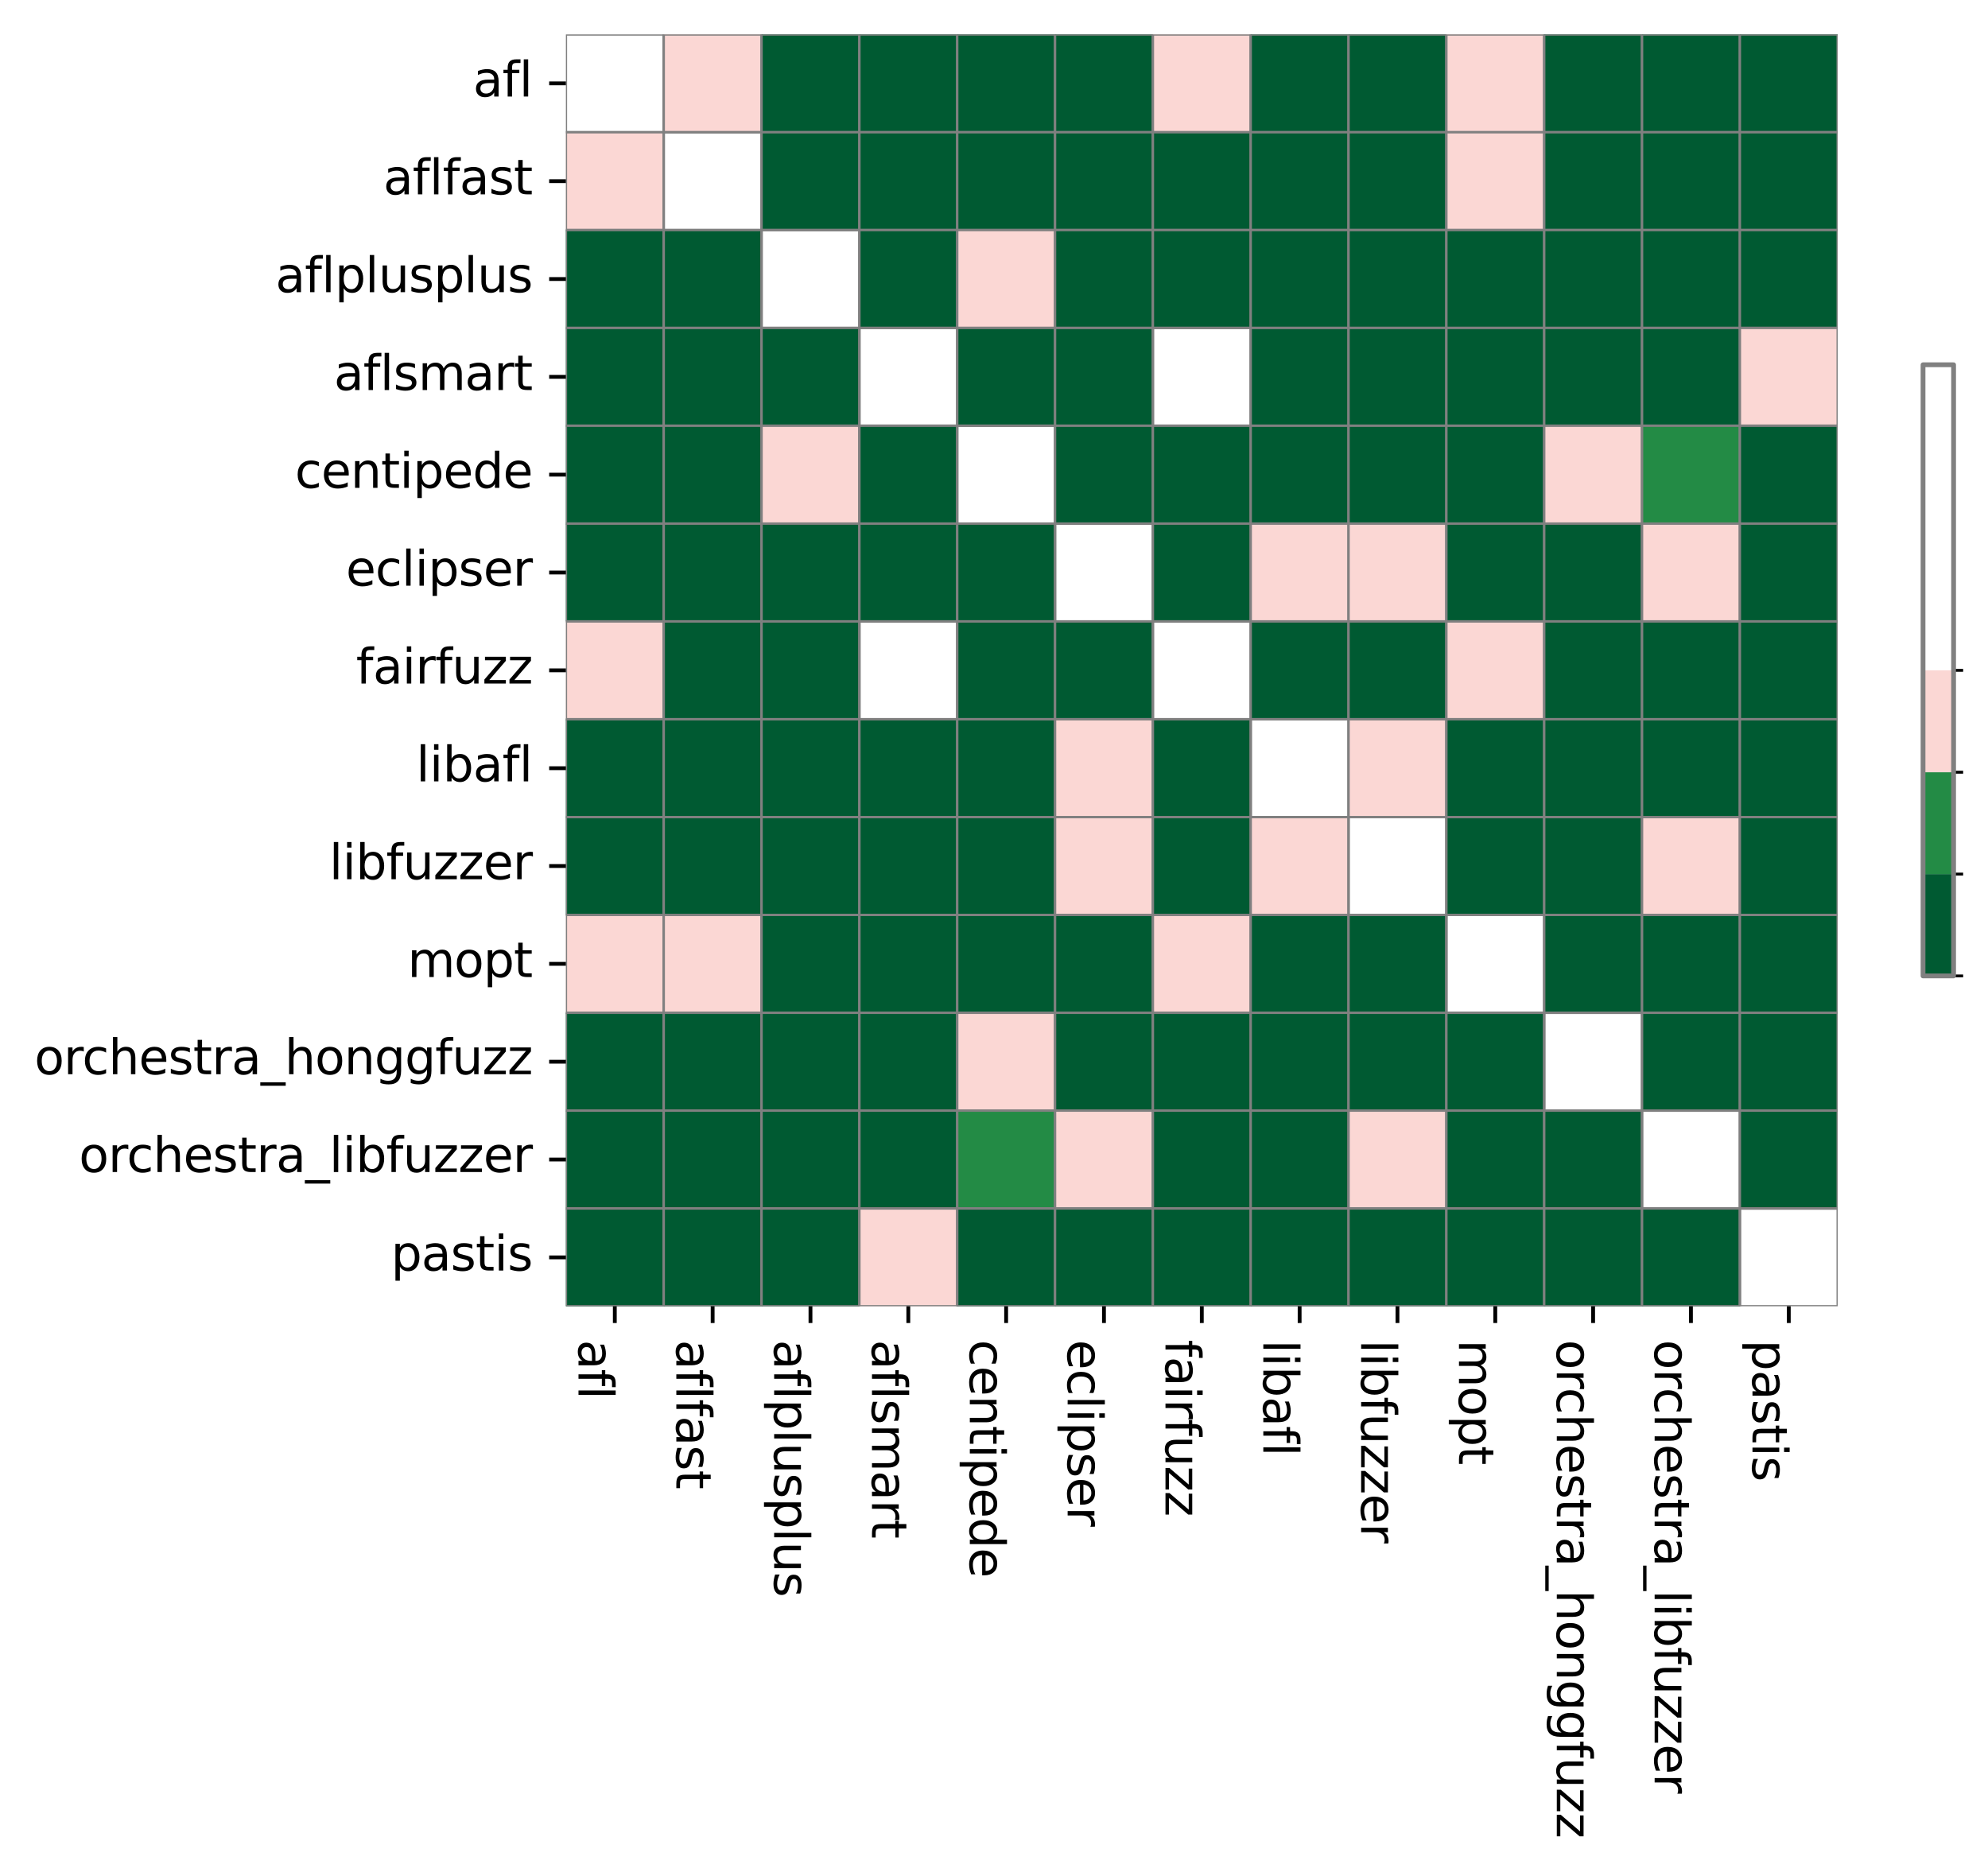 <?xml version="1.0" encoding="utf-8" standalone="no"?>
<!DOCTYPE svg PUBLIC "-//W3C//DTD SVG 1.1//EN"
  "http://www.w3.org/Graphics/SVG/1.1/DTD/svg11.dtd">
<svg xmlns:xlink="http://www.w3.org/1999/xlink" width="415.969pt" height="391.72pt" viewBox="0 0 415.969 391.72" xmlns="http://www.w3.org/2000/svg" version="1.1">
 <defs>
  <style type="text/css">*{stroke-linejoin: round; stroke-linecap: butt}</style>
 </defs>
 <g id="figure_1">
  <g id="patch_1">
   <path d="M 0 391.72 
L 415.969 391.72 
L 415.969 -0 
L 0 -0 
z
" style="fill: #ffffff"/>
  </g>
  <g id="axes_1">
   <g id="patch_2">
    <path d="M 118.408 273.312 
L 384.52 273.312 
L 384.52 7.2 
L 118.408 7.2 
z
" style="fill: #ffffff"/>
   </g>
   <g id="QuadMesh_1">
    <path d="M 118.408 7.2 
L 138.878 7.2 
L 138.878 27.67 
L 118.408 27.67 
L 118.408 7.2 
" clip-path="url(#pf3282e8dfa)" style="fill: none; stroke: #808080; stroke-width: 0.5"/>
    <path d="M 138.878 7.2 
L 159.348 7.2 
L 159.348 27.67 
L 138.878 27.67 
L 138.878 7.2 
" clip-path="url(#pf3282e8dfa)" style="fill: #fbd7d4; stroke: #808080; stroke-width: 0.5"/>
    <path d="M 159.348 7.2 
L 179.818 7.2 
L 179.818 27.67 
L 159.348 27.67 
L 159.348 7.2 
" clip-path="url(#pf3282e8dfa)" style="fill: #005a32; stroke: #808080; stroke-width: 0.5"/>
    <path d="M 179.818 7.2 
L 200.288 7.2 
L 200.288 27.67 
L 179.818 27.67 
L 179.818 7.2 
" clip-path="url(#pf3282e8dfa)" style="fill: #005a32; stroke: #808080; stroke-width: 0.5"/>
    <path d="M 200.288 7.2 
L 220.759 7.2 
L 220.759 27.67 
L 200.288 27.67 
L 200.288 7.2 
" clip-path="url(#pf3282e8dfa)" style="fill: #005a32; stroke: #808080; stroke-width: 0.5"/>
    <path d="M 220.759 7.2 
L 241.229 7.2 
L 241.229 27.67 
L 220.759 27.67 
L 220.759 7.2 
" clip-path="url(#pf3282e8dfa)" style="fill: #005a32; stroke: #808080; stroke-width: 0.5"/>
    <path d="M 241.229 7.2 
L 261.699 7.2 
L 261.699 27.67 
L 241.229 27.67 
L 241.229 7.2 
" clip-path="url(#pf3282e8dfa)" style="fill: #fbd7d4; stroke: #808080; stroke-width: 0.5"/>
    <path d="M 261.699 7.2 
L 282.169 7.2 
L 282.169 27.67 
L 261.699 27.67 
L 261.699 7.2 
" clip-path="url(#pf3282e8dfa)" style="fill: #005a32; stroke: #808080; stroke-width: 0.5"/>
    <path d="M 282.169 7.2 
L 302.639 7.2 
L 302.639 27.67 
L 282.169 27.67 
L 282.169 7.2 
" clip-path="url(#pf3282e8dfa)" style="fill: #005a32; stroke: #808080; stroke-width: 0.5"/>
    <path d="M 302.639 7.2 
L 323.109 7.2 
L 323.109 27.67 
L 302.639 27.67 
L 302.639 7.2 
" clip-path="url(#pf3282e8dfa)" style="fill: #fbd7d4; stroke: #808080; stroke-width: 0.5"/>
    <path d="M 323.109 7.2 
L 343.58 7.2 
L 343.58 27.67 
L 323.109 27.67 
L 323.109 7.2 
" clip-path="url(#pf3282e8dfa)" style="fill: #005a32; stroke: #808080; stroke-width: 0.5"/>
    <path d="M 343.58 7.2 
L 364.05 7.2 
L 364.05 27.67 
L 343.58 27.67 
L 343.58 7.2 
" clip-path="url(#pf3282e8dfa)" style="fill: #005a32; stroke: #808080; stroke-width: 0.5"/>
    <path d="M 364.05 7.2 
L 384.52 7.2 
L 384.52 27.67 
L 364.05 27.67 
L 364.05 7.2 
" clip-path="url(#pf3282e8dfa)" style="fill: #005a32; stroke: #808080; stroke-width: 0.5"/>
    <path d="M 118.408 27.67 
L 138.878 27.67 
L 138.878 48.14 
L 118.408 48.14 
L 118.408 27.67 
" clip-path="url(#pf3282e8dfa)" style="fill: #fbd7d4; stroke: #808080; stroke-width: 0.5"/>
    <path d="M 138.878 27.67 
L 159.348 27.67 
L 159.348 48.14 
L 138.878 48.14 
L 138.878 27.67 
" clip-path="url(#pf3282e8dfa)" style="fill: none; stroke: #808080; stroke-width: 0.5"/>
    <path d="M 159.348 27.67 
L 179.818 27.67 
L 179.818 48.14 
L 159.348 48.14 
L 159.348 27.67 
" clip-path="url(#pf3282e8dfa)" style="fill: #005a32; stroke: #808080; stroke-width: 0.5"/>
    <path d="M 179.818 27.67 
L 200.288 27.67 
L 200.288 48.14 
L 179.818 48.14 
L 179.818 27.67 
" clip-path="url(#pf3282e8dfa)" style="fill: #005a32; stroke: #808080; stroke-width: 0.5"/>
    <path d="M 200.288 27.67 
L 220.759 27.67 
L 220.759 48.14 
L 200.288 48.14 
L 200.288 27.67 
" clip-path="url(#pf3282e8dfa)" style="fill: #005a32; stroke: #808080; stroke-width: 0.5"/>
    <path d="M 220.759 27.67 
L 241.229 27.67 
L 241.229 48.14 
L 220.759 48.14 
L 220.759 27.67 
" clip-path="url(#pf3282e8dfa)" style="fill: #005a32; stroke: #808080; stroke-width: 0.5"/>
    <path d="M 241.229 27.67 
L 261.699 27.67 
L 261.699 48.14 
L 241.229 48.14 
L 241.229 27.67 
" clip-path="url(#pf3282e8dfa)" style="fill: #005a32; stroke: #808080; stroke-width: 0.5"/>
    <path d="M 261.699 27.67 
L 282.169 27.67 
L 282.169 48.14 
L 261.699 48.14 
L 261.699 27.67 
" clip-path="url(#pf3282e8dfa)" style="fill: #005a32; stroke: #808080; stroke-width: 0.5"/>
    <path d="M 282.169 27.67 
L 302.639 27.67 
L 302.639 48.14 
L 282.169 48.14 
L 282.169 27.67 
" clip-path="url(#pf3282e8dfa)" style="fill: #005a32; stroke: #808080; stroke-width: 0.5"/>
    <path d="M 302.639 27.67 
L 323.109 27.67 
L 323.109 48.14 
L 302.639 48.14 
L 302.639 27.67 
" clip-path="url(#pf3282e8dfa)" style="fill: #fbd7d4; stroke: #808080; stroke-width: 0.5"/>
    <path d="M 323.109 27.67 
L 343.58 27.67 
L 343.58 48.14 
L 323.109 48.14 
L 323.109 27.67 
" clip-path="url(#pf3282e8dfa)" style="fill: #005a32; stroke: #808080; stroke-width: 0.5"/>
    <path d="M 343.58 27.67 
L 364.05 27.67 
L 364.05 48.14 
L 343.58 48.14 
L 343.58 27.67 
" clip-path="url(#pf3282e8dfa)" style="fill: #005a32; stroke: #808080; stroke-width: 0.5"/>
    <path d="M 364.05 27.67 
L 384.52 27.67 
L 384.52 48.14 
L 364.05 48.14 
L 364.05 27.67 
" clip-path="url(#pf3282e8dfa)" style="fill: #005a32; stroke: #808080; stroke-width: 0.5"/>
    <path d="M 118.408 48.14 
L 138.878 48.14 
L 138.878 68.61 
L 118.408 68.61 
L 118.408 48.14 
" clip-path="url(#pf3282e8dfa)" style="fill: #005a32; stroke: #808080; stroke-width: 0.5"/>
    <path d="M 138.878 48.14 
L 159.348 48.14 
L 159.348 68.61 
L 138.878 68.61 
L 138.878 48.14 
" clip-path="url(#pf3282e8dfa)" style="fill: #005a32; stroke: #808080; stroke-width: 0.5"/>
    <path d="M 159.348 48.14 
L 179.818 48.14 
L 179.818 68.61 
L 159.348 68.61 
L 159.348 48.14 
" clip-path="url(#pf3282e8dfa)" style="fill: none; stroke: #808080; stroke-width: 0.5"/>
    <path d="M 179.818 48.14 
L 200.288 48.14 
L 200.288 68.61 
L 179.818 68.61 
L 179.818 48.14 
" clip-path="url(#pf3282e8dfa)" style="fill: #005a32; stroke: #808080; stroke-width: 0.5"/>
    <path d="M 200.288 48.14 
L 220.759 48.14 
L 220.759 68.61 
L 200.288 68.61 
L 200.288 48.14 
" clip-path="url(#pf3282e8dfa)" style="fill: #fbd7d4; stroke: #808080; stroke-width: 0.5"/>
    <path d="M 220.759 48.14 
L 241.229 48.14 
L 241.229 68.61 
L 220.759 68.61 
L 220.759 48.14 
" clip-path="url(#pf3282e8dfa)" style="fill: #005a32; stroke: #808080; stroke-width: 0.5"/>
    <path d="M 241.229 48.14 
L 261.699 48.14 
L 261.699 68.61 
L 241.229 68.61 
L 241.229 48.14 
" clip-path="url(#pf3282e8dfa)" style="fill: #005a32; stroke: #808080; stroke-width: 0.5"/>
    <path d="M 261.699 48.14 
L 282.169 48.14 
L 282.169 68.61 
L 261.699 68.61 
L 261.699 48.14 
" clip-path="url(#pf3282e8dfa)" style="fill: #005a32; stroke: #808080; stroke-width: 0.5"/>
    <path d="M 282.169 48.14 
L 302.639 48.14 
L 302.639 68.61 
L 282.169 68.61 
L 282.169 48.14 
" clip-path="url(#pf3282e8dfa)" style="fill: #005a32; stroke: #808080; stroke-width: 0.5"/>
    <path d="M 302.639 48.14 
L 323.109 48.14 
L 323.109 68.61 
L 302.639 68.61 
L 302.639 48.14 
" clip-path="url(#pf3282e8dfa)" style="fill: #005a32; stroke: #808080; stroke-width: 0.5"/>
    <path d="M 323.109 48.14 
L 343.58 48.14 
L 343.58 68.61 
L 323.109 68.61 
L 323.109 48.14 
" clip-path="url(#pf3282e8dfa)" style="fill: #005a32; stroke: #808080; stroke-width: 0.5"/>
    <path d="M 343.58 48.14 
L 364.05 48.14 
L 364.05 68.61 
L 343.58 68.61 
L 343.58 48.14 
" clip-path="url(#pf3282e8dfa)" style="fill: #005a32; stroke: #808080; stroke-width: 0.5"/>
    <path d="M 364.05 48.14 
L 384.52 48.14 
L 384.52 68.61 
L 364.05 68.61 
L 364.05 48.14 
" clip-path="url(#pf3282e8dfa)" style="fill: #005a32; stroke: #808080; stroke-width: 0.5"/>
    <path d="M 118.408 68.61 
L 138.878 68.61 
L 138.878 89.081 
L 118.408 89.081 
L 118.408 68.61 
" clip-path="url(#pf3282e8dfa)" style="fill: #005a32; stroke: #808080; stroke-width: 0.5"/>
    <path d="M 138.878 68.61 
L 159.348 68.61 
L 159.348 89.081 
L 138.878 89.081 
L 138.878 68.61 
" clip-path="url(#pf3282e8dfa)" style="fill: #005a32; stroke: #808080; stroke-width: 0.5"/>
    <path d="M 159.348 68.61 
L 179.818 68.61 
L 179.818 89.081 
L 159.348 89.081 
L 159.348 68.61 
" clip-path="url(#pf3282e8dfa)" style="fill: #005a32; stroke: #808080; stroke-width: 0.5"/>
    <path d="M 179.818 68.61 
L 200.288 68.61 
L 200.288 89.081 
L 179.818 89.081 
L 179.818 68.61 
" clip-path="url(#pf3282e8dfa)" style="fill: none; stroke: #808080; stroke-width: 0.5"/>
    <path d="M 200.288 68.61 
L 220.759 68.61 
L 220.759 89.081 
L 200.288 89.081 
L 200.288 68.61 
" clip-path="url(#pf3282e8dfa)" style="fill: #005a32; stroke: #808080; stroke-width: 0.5"/>
    <path d="M 220.759 68.61 
L 241.229 68.61 
L 241.229 89.081 
L 220.759 89.081 
L 220.759 68.61 
" clip-path="url(#pf3282e8dfa)" style="fill: #005a32; stroke: #808080; stroke-width: 0.5"/>
    <path d="M 241.229 68.61 
L 261.699 68.61 
L 261.699 89.081 
L 241.229 89.081 
L 241.229 68.61 
" clip-path="url(#pf3282e8dfa)" style="fill: none; stroke: #808080; stroke-width: 0.5"/>
    <path d="M 261.699 68.61 
L 282.169 68.61 
L 282.169 89.081 
L 261.699 89.081 
L 261.699 68.61 
" clip-path="url(#pf3282e8dfa)" style="fill: #005a32; stroke: #808080; stroke-width: 0.5"/>
    <path d="M 282.169 68.61 
L 302.639 68.61 
L 302.639 89.081 
L 282.169 89.081 
L 282.169 68.61 
" clip-path="url(#pf3282e8dfa)" style="fill: #005a32; stroke: #808080; stroke-width: 0.5"/>
    <path d="M 302.639 68.61 
L 323.109 68.61 
L 323.109 89.081 
L 302.639 89.081 
L 302.639 68.61 
" clip-path="url(#pf3282e8dfa)" style="fill: #005a32; stroke: #808080; stroke-width: 0.5"/>
    <path d="M 323.109 68.61 
L 343.58 68.61 
L 343.58 89.081 
L 323.109 89.081 
L 323.109 68.61 
" clip-path="url(#pf3282e8dfa)" style="fill: #005a32; stroke: #808080; stroke-width: 0.5"/>
    <path d="M 343.58 68.61 
L 364.05 68.61 
L 364.05 89.081 
L 343.58 89.081 
L 343.58 68.61 
" clip-path="url(#pf3282e8dfa)" style="fill: #005a32; stroke: #808080; stroke-width: 0.5"/>
    <path d="M 364.05 68.61 
L 384.52 68.61 
L 384.52 89.081 
L 364.05 89.081 
L 364.05 68.61 
" clip-path="url(#pf3282e8dfa)" style="fill: #fbd7d4; stroke: #808080; stroke-width: 0.5"/>
    <path d="M 118.408 89.081 
L 138.878 89.081 
L 138.878 109.551 
L 118.408 109.551 
L 118.408 89.081 
" clip-path="url(#pf3282e8dfa)" style="fill: #005a32; stroke: #808080; stroke-width: 0.5"/>
    <path d="M 138.878 89.081 
L 159.348 89.081 
L 159.348 109.551 
L 138.878 109.551 
L 138.878 89.081 
" clip-path="url(#pf3282e8dfa)" style="fill: #005a32; stroke: #808080; stroke-width: 0.5"/>
    <path d="M 159.348 89.081 
L 179.818 89.081 
L 179.818 109.551 
L 159.348 109.551 
L 159.348 89.081 
" clip-path="url(#pf3282e8dfa)" style="fill: #fbd7d4; stroke: #808080; stroke-width: 0.5"/>
    <path d="M 179.818 89.081 
L 200.288 89.081 
L 200.288 109.551 
L 179.818 109.551 
L 179.818 89.081 
" clip-path="url(#pf3282e8dfa)" style="fill: #005a32; stroke: #808080; stroke-width: 0.5"/>
    <path d="M 200.288 89.081 
L 220.759 89.081 
L 220.759 109.551 
L 200.288 109.551 
L 200.288 89.081 
" clip-path="url(#pf3282e8dfa)" style="fill: none; stroke: #808080; stroke-width: 0.5"/>
    <path d="M 220.759 89.081 
L 241.229 89.081 
L 241.229 109.551 
L 220.759 109.551 
L 220.759 89.081 
" clip-path="url(#pf3282e8dfa)" style="fill: #005a32; stroke: #808080; stroke-width: 0.5"/>
    <path d="M 241.229 89.081 
L 261.699 89.081 
L 261.699 109.551 
L 241.229 109.551 
L 241.229 89.081 
" clip-path="url(#pf3282e8dfa)" style="fill: #005a32; stroke: #808080; stroke-width: 0.5"/>
    <path d="M 261.699 89.081 
L 282.169 89.081 
L 282.169 109.551 
L 261.699 109.551 
L 261.699 89.081 
" clip-path="url(#pf3282e8dfa)" style="fill: #005a32; stroke: #808080; stroke-width: 0.5"/>
    <path d="M 282.169 89.081 
L 302.639 89.081 
L 302.639 109.551 
L 282.169 109.551 
L 282.169 89.081 
" clip-path="url(#pf3282e8dfa)" style="fill: #005a32; stroke: #808080; stroke-width: 0.5"/>
    <path d="M 302.639 89.081 
L 323.109 89.081 
L 323.109 109.551 
L 302.639 109.551 
L 302.639 89.081 
" clip-path="url(#pf3282e8dfa)" style="fill: #005a32; stroke: #808080; stroke-width: 0.5"/>
    <path d="M 323.109 89.081 
L 343.58 89.081 
L 343.58 109.551 
L 323.109 109.551 
L 323.109 89.081 
" clip-path="url(#pf3282e8dfa)" style="fill: #fbd7d4; stroke: #808080; stroke-width: 0.5"/>
    <path d="M 343.58 89.081 
L 364.05 89.081 
L 364.05 109.551 
L 343.58 109.551 
L 343.58 89.081 
" clip-path="url(#pf3282e8dfa)" style="fill: #238b45; stroke: #808080; stroke-width: 0.5"/>
    <path d="M 364.05 89.081 
L 384.52 89.081 
L 384.52 109.551 
L 364.05 109.551 
L 364.05 89.081 
" clip-path="url(#pf3282e8dfa)" style="fill: #005a32; stroke: #808080; stroke-width: 0.5"/>
    <path d="M 118.408 109.551 
L 138.878 109.551 
L 138.878 130.021 
L 118.408 130.021 
L 118.408 109.551 
" clip-path="url(#pf3282e8dfa)" style="fill: #005a32; stroke: #808080; stroke-width: 0.5"/>
    <path d="M 138.878 109.551 
L 159.348 109.551 
L 159.348 130.021 
L 138.878 130.021 
L 138.878 109.551 
" clip-path="url(#pf3282e8dfa)" style="fill: #005a32; stroke: #808080; stroke-width: 0.5"/>
    <path d="M 159.348 109.551 
L 179.818 109.551 
L 179.818 130.021 
L 159.348 130.021 
L 159.348 109.551 
" clip-path="url(#pf3282e8dfa)" style="fill: #005a32; stroke: #808080; stroke-width: 0.5"/>
    <path d="M 179.818 109.551 
L 200.288 109.551 
L 200.288 130.021 
L 179.818 130.021 
L 179.818 109.551 
" clip-path="url(#pf3282e8dfa)" style="fill: #005a32; stroke: #808080; stroke-width: 0.5"/>
    <path d="M 200.288 109.551 
L 220.759 109.551 
L 220.759 130.021 
L 200.288 130.021 
L 200.288 109.551 
" clip-path="url(#pf3282e8dfa)" style="fill: #005a32; stroke: #808080; stroke-width: 0.5"/>
    <path d="M 220.759 109.551 
L 241.229 109.551 
L 241.229 130.021 
L 220.759 130.021 
L 220.759 109.551 
" clip-path="url(#pf3282e8dfa)" style="fill: none; stroke: #808080; stroke-width: 0.5"/>
    <path d="M 241.229 109.551 
L 261.699 109.551 
L 261.699 130.021 
L 241.229 130.021 
L 241.229 109.551 
" clip-path="url(#pf3282e8dfa)" style="fill: #005a32; stroke: #808080; stroke-width: 0.5"/>
    <path d="M 261.699 109.551 
L 282.169 109.551 
L 282.169 130.021 
L 261.699 130.021 
L 261.699 109.551 
" clip-path="url(#pf3282e8dfa)" style="fill: #fbd7d4; stroke: #808080; stroke-width: 0.5"/>
    <path d="M 282.169 109.551 
L 302.639 109.551 
L 302.639 130.021 
L 282.169 130.021 
L 282.169 109.551 
" clip-path="url(#pf3282e8dfa)" style="fill: #fbd7d4; stroke: #808080; stroke-width: 0.5"/>
    <path d="M 302.639 109.551 
L 323.109 109.551 
L 323.109 130.021 
L 302.639 130.021 
L 302.639 109.551 
" clip-path="url(#pf3282e8dfa)" style="fill: #005a32; stroke: #808080; stroke-width: 0.5"/>
    <path d="M 323.109 109.551 
L 343.58 109.551 
L 343.58 130.021 
L 323.109 130.021 
L 323.109 109.551 
" clip-path="url(#pf3282e8dfa)" style="fill: #005a32; stroke: #808080; stroke-width: 0.5"/>
    <path d="M 343.58 109.551 
L 364.05 109.551 
L 364.05 130.021 
L 343.58 130.021 
L 343.58 109.551 
" clip-path="url(#pf3282e8dfa)" style="fill: #fbd7d4; stroke: #808080; stroke-width: 0.5"/>
    <path d="M 364.05 109.551 
L 384.52 109.551 
L 384.52 130.021 
L 364.05 130.021 
L 364.05 109.551 
" clip-path="url(#pf3282e8dfa)" style="fill: #005a32; stroke: #808080; stroke-width: 0.5"/>
    <path d="M 118.408 130.021 
L 138.878 130.021 
L 138.878 150.491 
L 118.408 150.491 
L 118.408 130.021 
" clip-path="url(#pf3282e8dfa)" style="fill: #fbd7d4; stroke: #808080; stroke-width: 0.5"/>
    <path d="M 138.878 130.021 
L 159.348 130.021 
L 159.348 150.491 
L 138.878 150.491 
L 138.878 130.021 
" clip-path="url(#pf3282e8dfa)" style="fill: #005a32; stroke: #808080; stroke-width: 0.5"/>
    <path d="M 159.348 130.021 
L 179.818 130.021 
L 179.818 150.491 
L 159.348 150.491 
L 159.348 130.021 
" clip-path="url(#pf3282e8dfa)" style="fill: #005a32; stroke: #808080; stroke-width: 0.5"/>
    <path d="M 179.818 130.021 
L 200.288 130.021 
L 200.288 150.491 
L 179.818 150.491 
L 179.818 130.021 
" clip-path="url(#pf3282e8dfa)" style="fill: none; stroke: #808080; stroke-width: 0.5"/>
    <path d="M 200.288 130.021 
L 220.759 130.021 
L 220.759 150.491 
L 200.288 150.491 
L 200.288 130.021 
" clip-path="url(#pf3282e8dfa)" style="fill: #005a32; stroke: #808080; stroke-width: 0.5"/>
    <path d="M 220.759 130.021 
L 241.229 130.021 
L 241.229 150.491 
L 220.759 150.491 
L 220.759 130.021 
" clip-path="url(#pf3282e8dfa)" style="fill: #005a32; stroke: #808080; stroke-width: 0.5"/>
    <path d="M 241.229 130.021 
L 261.699 130.021 
L 261.699 150.491 
L 241.229 150.491 
L 241.229 130.021 
" clip-path="url(#pf3282e8dfa)" style="fill: none; stroke: #808080; stroke-width: 0.5"/>
    <path d="M 261.699 130.021 
L 282.169 130.021 
L 282.169 150.491 
L 261.699 150.491 
L 261.699 130.021 
" clip-path="url(#pf3282e8dfa)" style="fill: #005a32; stroke: #808080; stroke-width: 0.5"/>
    <path d="M 282.169 130.021 
L 302.639 130.021 
L 302.639 150.491 
L 282.169 150.491 
L 282.169 130.021 
" clip-path="url(#pf3282e8dfa)" style="fill: #005a32; stroke: #808080; stroke-width: 0.5"/>
    <path d="M 302.639 130.021 
L 323.109 130.021 
L 323.109 150.491 
L 302.639 150.491 
L 302.639 130.021 
" clip-path="url(#pf3282e8dfa)" style="fill: #fbd7d4; stroke: #808080; stroke-width: 0.5"/>
    <path d="M 323.109 130.021 
L 343.58 130.021 
L 343.58 150.491 
L 323.109 150.491 
L 323.109 130.021 
" clip-path="url(#pf3282e8dfa)" style="fill: #005a32; stroke: #808080; stroke-width: 0.5"/>
    <path d="M 343.58 130.021 
L 364.05 130.021 
L 364.05 150.491 
L 343.58 150.491 
L 343.58 130.021 
" clip-path="url(#pf3282e8dfa)" style="fill: #005a32; stroke: #808080; stroke-width: 0.5"/>
    <path d="M 364.05 130.021 
L 384.52 130.021 
L 384.52 150.491 
L 364.05 150.491 
L 364.05 130.021 
" clip-path="url(#pf3282e8dfa)" style="fill: #005a32; stroke: #808080; stroke-width: 0.5"/>
    <path d="M 118.408 150.491 
L 138.878 150.491 
L 138.878 170.961 
L 118.408 170.961 
L 118.408 150.491 
" clip-path="url(#pf3282e8dfa)" style="fill: #005a32; stroke: #808080; stroke-width: 0.5"/>
    <path d="M 138.878 150.491 
L 159.348 150.491 
L 159.348 170.961 
L 138.878 170.961 
L 138.878 150.491 
" clip-path="url(#pf3282e8dfa)" style="fill: #005a32; stroke: #808080; stroke-width: 0.5"/>
    <path d="M 159.348 150.491 
L 179.818 150.491 
L 179.818 170.961 
L 159.348 170.961 
L 159.348 150.491 
" clip-path="url(#pf3282e8dfa)" style="fill: #005a32; stroke: #808080; stroke-width: 0.5"/>
    <path d="M 179.818 150.491 
L 200.288 150.491 
L 200.288 170.961 
L 179.818 170.961 
L 179.818 150.491 
" clip-path="url(#pf3282e8dfa)" style="fill: #005a32; stroke: #808080; stroke-width: 0.5"/>
    <path d="M 200.288 150.491 
L 220.759 150.491 
L 220.759 170.961 
L 200.288 170.961 
L 200.288 150.491 
" clip-path="url(#pf3282e8dfa)" style="fill: #005a32; stroke: #808080; stroke-width: 0.5"/>
    <path d="M 220.759 150.491 
L 241.229 150.491 
L 241.229 170.961 
L 220.759 170.961 
L 220.759 150.491 
" clip-path="url(#pf3282e8dfa)" style="fill: #fbd7d4; stroke: #808080; stroke-width: 0.5"/>
    <path d="M 241.229 150.491 
L 261.699 150.491 
L 261.699 170.961 
L 241.229 170.961 
L 241.229 150.491 
" clip-path="url(#pf3282e8dfa)" style="fill: #005a32; stroke: #808080; stroke-width: 0.5"/>
    <path d="M 261.699 150.491 
L 282.169 150.491 
L 282.169 170.961 
L 261.699 170.961 
L 261.699 150.491 
" clip-path="url(#pf3282e8dfa)" style="fill: none; stroke: #808080; stroke-width: 0.5"/>
    <path d="M 282.169 150.491 
L 302.639 150.491 
L 302.639 170.961 
L 282.169 170.961 
L 282.169 150.491 
" clip-path="url(#pf3282e8dfa)" style="fill: #fbd7d4; stroke: #808080; stroke-width: 0.5"/>
    <path d="M 302.639 150.491 
L 323.109 150.491 
L 323.109 170.961 
L 302.639 170.961 
L 302.639 150.491 
" clip-path="url(#pf3282e8dfa)" style="fill: #005a32; stroke: #808080; stroke-width: 0.5"/>
    <path d="M 323.109 150.491 
L 343.58 150.491 
L 343.58 170.961 
L 323.109 170.961 
L 323.109 150.491 
" clip-path="url(#pf3282e8dfa)" style="fill: #005a32; stroke: #808080; stroke-width: 0.5"/>
    <path d="M 343.58 150.491 
L 364.05 150.491 
L 364.05 170.961 
L 343.58 170.961 
L 343.58 150.491 
" clip-path="url(#pf3282e8dfa)" style="fill: #005a32; stroke: #808080; stroke-width: 0.5"/>
    <path d="M 364.05 150.491 
L 384.52 150.491 
L 384.52 170.961 
L 364.05 170.961 
L 364.05 150.491 
" clip-path="url(#pf3282e8dfa)" style="fill: #005a32; stroke: #808080; stroke-width: 0.5"/>
    <path d="M 118.408 170.961 
L 138.878 170.961 
L 138.878 191.431 
L 118.408 191.431 
L 118.408 170.961 
" clip-path="url(#pf3282e8dfa)" style="fill: #005a32; stroke: #808080; stroke-width: 0.5"/>
    <path d="M 138.878 170.961 
L 159.348 170.961 
L 159.348 191.431 
L 138.878 191.431 
L 138.878 170.961 
" clip-path="url(#pf3282e8dfa)" style="fill: #005a32; stroke: #808080; stroke-width: 0.5"/>
    <path d="M 159.348 170.961 
L 179.818 170.961 
L 179.818 191.431 
L 159.348 191.431 
L 159.348 170.961 
" clip-path="url(#pf3282e8dfa)" style="fill: #005a32; stroke: #808080; stroke-width: 0.5"/>
    <path d="M 179.818 170.961 
L 200.288 170.961 
L 200.288 191.431 
L 179.818 191.431 
L 179.818 170.961 
" clip-path="url(#pf3282e8dfa)" style="fill: #005a32; stroke: #808080; stroke-width: 0.5"/>
    <path d="M 200.288 170.961 
L 220.759 170.961 
L 220.759 191.431 
L 200.288 191.431 
L 200.288 170.961 
" clip-path="url(#pf3282e8dfa)" style="fill: #005a32; stroke: #808080; stroke-width: 0.5"/>
    <path d="M 220.759 170.961 
L 241.229 170.961 
L 241.229 191.431 
L 220.759 191.431 
L 220.759 170.961 
" clip-path="url(#pf3282e8dfa)" style="fill: #fbd7d4; stroke: #808080; stroke-width: 0.5"/>
    <path d="M 241.229 170.961 
L 261.699 170.961 
L 261.699 191.431 
L 241.229 191.431 
L 241.229 170.961 
" clip-path="url(#pf3282e8dfa)" style="fill: #005a32; stroke: #808080; stroke-width: 0.5"/>
    <path d="M 261.699 170.961 
L 282.169 170.961 
L 282.169 191.431 
L 261.699 191.431 
L 261.699 170.961 
" clip-path="url(#pf3282e8dfa)" style="fill: #fbd7d4; stroke: #808080; stroke-width: 0.5"/>
    <path d="M 282.169 170.961 
L 302.639 170.961 
L 302.639 191.431 
L 282.169 191.431 
L 282.169 170.961 
" clip-path="url(#pf3282e8dfa)" style="fill: none; stroke: #808080; stroke-width: 0.5"/>
    <path d="M 302.639 170.961 
L 323.109 170.961 
L 323.109 191.431 
L 302.639 191.431 
L 302.639 170.961 
" clip-path="url(#pf3282e8dfa)" style="fill: #005a32; stroke: #808080; stroke-width: 0.5"/>
    <path d="M 323.109 170.961 
L 343.58 170.961 
L 343.58 191.431 
L 323.109 191.431 
L 323.109 170.961 
" clip-path="url(#pf3282e8dfa)" style="fill: #005a32; stroke: #808080; stroke-width: 0.5"/>
    <path d="M 343.58 170.961 
L 364.05 170.961 
L 364.05 191.431 
L 343.58 191.431 
L 343.58 170.961 
" clip-path="url(#pf3282e8dfa)" style="fill: #fbd7d4; stroke: #808080; stroke-width: 0.5"/>
    <path d="M 364.05 170.961 
L 384.52 170.961 
L 384.52 191.431 
L 364.05 191.431 
L 364.05 170.961 
" clip-path="url(#pf3282e8dfa)" style="fill: #005a32; stroke: #808080; stroke-width: 0.5"/>
    <path d="M 118.408 191.431 
L 138.878 191.431 
L 138.878 211.902 
L 118.408 211.902 
L 118.408 191.431 
" clip-path="url(#pf3282e8dfa)" style="fill: #fbd7d4; stroke: #808080; stroke-width: 0.5"/>
    <path d="M 138.878 191.431 
L 159.348 191.431 
L 159.348 211.902 
L 138.878 211.902 
L 138.878 191.431 
" clip-path="url(#pf3282e8dfa)" style="fill: #fbd7d4; stroke: #808080; stroke-width: 0.5"/>
    <path d="M 159.348 191.431 
L 179.818 191.431 
L 179.818 211.902 
L 159.348 211.902 
L 159.348 191.431 
" clip-path="url(#pf3282e8dfa)" style="fill: #005a32; stroke: #808080; stroke-width: 0.5"/>
    <path d="M 179.818 191.431 
L 200.288 191.431 
L 200.288 211.902 
L 179.818 211.902 
L 179.818 191.431 
" clip-path="url(#pf3282e8dfa)" style="fill: #005a32; stroke: #808080; stroke-width: 0.5"/>
    <path d="M 200.288 191.431 
L 220.759 191.431 
L 220.759 211.902 
L 200.288 211.902 
L 200.288 191.431 
" clip-path="url(#pf3282e8dfa)" style="fill: #005a32; stroke: #808080; stroke-width: 0.5"/>
    <path d="M 220.759 191.431 
L 241.229 191.431 
L 241.229 211.902 
L 220.759 211.902 
L 220.759 191.431 
" clip-path="url(#pf3282e8dfa)" style="fill: #005a32; stroke: #808080; stroke-width: 0.5"/>
    <path d="M 241.229 191.431 
L 261.699 191.431 
L 261.699 211.902 
L 241.229 211.902 
L 241.229 191.431 
" clip-path="url(#pf3282e8dfa)" style="fill: #fbd7d4; stroke: #808080; stroke-width: 0.5"/>
    <path d="M 261.699 191.431 
L 282.169 191.431 
L 282.169 211.902 
L 261.699 211.902 
L 261.699 191.431 
" clip-path="url(#pf3282e8dfa)" style="fill: #005a32; stroke: #808080; stroke-width: 0.5"/>
    <path d="M 282.169 191.431 
L 302.639 191.431 
L 302.639 211.902 
L 282.169 211.902 
L 282.169 191.431 
" clip-path="url(#pf3282e8dfa)" style="fill: #005a32; stroke: #808080; stroke-width: 0.5"/>
    <path d="M 302.639 191.431 
L 323.109 191.431 
L 323.109 211.902 
L 302.639 211.902 
L 302.639 191.431 
" clip-path="url(#pf3282e8dfa)" style="fill: none; stroke: #808080; stroke-width: 0.5"/>
    <path d="M 323.109 191.431 
L 343.58 191.431 
L 343.58 211.902 
L 323.109 211.902 
L 323.109 191.431 
" clip-path="url(#pf3282e8dfa)" style="fill: #005a32; stroke: #808080; stroke-width: 0.5"/>
    <path d="M 343.58 191.431 
L 364.05 191.431 
L 364.05 211.902 
L 343.58 211.902 
L 343.58 191.431 
" clip-path="url(#pf3282e8dfa)" style="fill: #005a32; stroke: #808080; stroke-width: 0.5"/>
    <path d="M 364.05 191.431 
L 384.52 191.431 
L 384.52 211.902 
L 364.05 211.902 
L 364.05 191.431 
" clip-path="url(#pf3282e8dfa)" style="fill: #005a32; stroke: #808080; stroke-width: 0.5"/>
    <path d="M 118.408 211.902 
L 138.878 211.902 
L 138.878 232.372 
L 118.408 232.372 
L 118.408 211.902 
" clip-path="url(#pf3282e8dfa)" style="fill: #005a32; stroke: #808080; stroke-width: 0.5"/>
    <path d="M 138.878 211.902 
L 159.348 211.902 
L 159.348 232.372 
L 138.878 232.372 
L 138.878 211.902 
" clip-path="url(#pf3282e8dfa)" style="fill: #005a32; stroke: #808080; stroke-width: 0.5"/>
    <path d="M 159.348 211.902 
L 179.818 211.902 
L 179.818 232.372 
L 159.348 232.372 
L 159.348 211.902 
" clip-path="url(#pf3282e8dfa)" style="fill: #005a32; stroke: #808080; stroke-width: 0.5"/>
    <path d="M 179.818 211.902 
L 200.288 211.902 
L 200.288 232.372 
L 179.818 232.372 
L 179.818 211.902 
" clip-path="url(#pf3282e8dfa)" style="fill: #005a32; stroke: #808080; stroke-width: 0.5"/>
    <path d="M 200.288 211.902 
L 220.759 211.902 
L 220.759 232.372 
L 200.288 232.372 
L 200.288 211.902 
" clip-path="url(#pf3282e8dfa)" style="fill: #fbd7d4; stroke: #808080; stroke-width: 0.5"/>
    <path d="M 220.759 211.902 
L 241.229 211.902 
L 241.229 232.372 
L 220.759 232.372 
L 220.759 211.902 
" clip-path="url(#pf3282e8dfa)" style="fill: #005a32; stroke: #808080; stroke-width: 0.5"/>
    <path d="M 241.229 211.902 
L 261.699 211.902 
L 261.699 232.372 
L 241.229 232.372 
L 241.229 211.902 
" clip-path="url(#pf3282e8dfa)" style="fill: #005a32; stroke: #808080; stroke-width: 0.5"/>
    <path d="M 261.699 211.902 
L 282.169 211.902 
L 282.169 232.372 
L 261.699 232.372 
L 261.699 211.902 
" clip-path="url(#pf3282e8dfa)" style="fill: #005a32; stroke: #808080; stroke-width: 0.5"/>
    <path d="M 282.169 211.902 
L 302.639 211.902 
L 302.639 232.372 
L 282.169 232.372 
L 282.169 211.902 
" clip-path="url(#pf3282e8dfa)" style="fill: #005a32; stroke: #808080; stroke-width: 0.5"/>
    <path d="M 302.639 211.902 
L 323.109 211.902 
L 323.109 232.372 
L 302.639 232.372 
L 302.639 211.902 
" clip-path="url(#pf3282e8dfa)" style="fill: #005a32; stroke: #808080; stroke-width: 0.5"/>
    <path d="M 323.109 211.902 
L 343.58 211.902 
L 343.58 232.372 
L 323.109 232.372 
L 323.109 211.902 
" clip-path="url(#pf3282e8dfa)" style="fill: none; stroke: #808080; stroke-width: 0.5"/>
    <path d="M 343.58 211.902 
L 364.05 211.902 
L 364.05 232.372 
L 343.58 232.372 
L 343.58 211.902 
" clip-path="url(#pf3282e8dfa)" style="fill: #005a32; stroke: #808080; stroke-width: 0.5"/>
    <path d="M 364.05 211.902 
L 384.52 211.902 
L 384.52 232.372 
L 364.05 232.372 
L 364.05 211.902 
" clip-path="url(#pf3282e8dfa)" style="fill: #005a32; stroke: #808080; stroke-width: 0.5"/>
    <path d="M 118.408 232.372 
L 138.878 232.372 
L 138.878 252.842 
L 118.408 252.842 
L 118.408 232.372 
" clip-path="url(#pf3282e8dfa)" style="fill: #005a32; stroke: #808080; stroke-width: 0.5"/>
    <path d="M 138.878 232.372 
L 159.348 232.372 
L 159.348 252.842 
L 138.878 252.842 
L 138.878 232.372 
" clip-path="url(#pf3282e8dfa)" style="fill: #005a32; stroke: #808080; stroke-width: 0.5"/>
    <path d="M 159.348 232.372 
L 179.818 232.372 
L 179.818 252.842 
L 159.348 252.842 
L 159.348 232.372 
" clip-path="url(#pf3282e8dfa)" style="fill: #005a32; stroke: #808080; stroke-width: 0.5"/>
    <path d="M 179.818 232.372 
L 200.288 232.372 
L 200.288 252.842 
L 179.818 252.842 
L 179.818 232.372 
" clip-path="url(#pf3282e8dfa)" style="fill: #005a32; stroke: #808080; stroke-width: 0.5"/>
    <path d="M 200.288 232.372 
L 220.759 232.372 
L 220.759 252.842 
L 200.288 252.842 
L 200.288 232.372 
" clip-path="url(#pf3282e8dfa)" style="fill: #238b45; stroke: #808080; stroke-width: 0.5"/>
    <path d="M 220.759 232.372 
L 241.229 232.372 
L 241.229 252.842 
L 220.759 252.842 
L 220.759 232.372 
" clip-path="url(#pf3282e8dfa)" style="fill: #fbd7d4; stroke: #808080; stroke-width: 0.5"/>
    <path d="M 241.229 232.372 
L 261.699 232.372 
L 261.699 252.842 
L 241.229 252.842 
L 241.229 232.372 
" clip-path="url(#pf3282e8dfa)" style="fill: #005a32; stroke: #808080; stroke-width: 0.5"/>
    <path d="M 261.699 232.372 
L 282.169 232.372 
L 282.169 252.842 
L 261.699 252.842 
L 261.699 232.372 
" clip-path="url(#pf3282e8dfa)" style="fill: #005a32; stroke: #808080; stroke-width: 0.5"/>
    <path d="M 282.169 232.372 
L 302.639 232.372 
L 302.639 252.842 
L 282.169 252.842 
L 282.169 232.372 
" clip-path="url(#pf3282e8dfa)" style="fill: #fbd7d4; stroke: #808080; stroke-width: 0.5"/>
    <path d="M 302.639 232.372 
L 323.109 232.372 
L 323.109 252.842 
L 302.639 252.842 
L 302.639 232.372 
" clip-path="url(#pf3282e8dfa)" style="fill: #005a32; stroke: #808080; stroke-width: 0.5"/>
    <path d="M 323.109 232.372 
L 343.58 232.372 
L 343.58 252.842 
L 323.109 252.842 
L 323.109 232.372 
" clip-path="url(#pf3282e8dfa)" style="fill: #005a32; stroke: #808080; stroke-width: 0.5"/>
    <path d="M 343.58 232.372 
L 364.05 232.372 
L 364.05 252.842 
L 343.58 252.842 
L 343.58 232.372 
" clip-path="url(#pf3282e8dfa)" style="fill: none; stroke: #808080; stroke-width: 0.5"/>
    <path d="M 364.05 232.372 
L 384.52 232.372 
L 384.52 252.842 
L 364.05 252.842 
L 364.05 232.372 
" clip-path="url(#pf3282e8dfa)" style="fill: #005a32; stroke: #808080; stroke-width: 0.5"/>
    <path d="M 118.408 252.842 
L 138.878 252.842 
L 138.878 273.312 
L 118.408 273.312 
L 118.408 252.842 
" clip-path="url(#pf3282e8dfa)" style="fill: #005a32; stroke: #808080; stroke-width: 0.5"/>
    <path d="M 138.878 252.842 
L 159.348 252.842 
L 159.348 273.312 
L 138.878 273.312 
L 138.878 252.842 
" clip-path="url(#pf3282e8dfa)" style="fill: #005a32; stroke: #808080; stroke-width: 0.5"/>
    <path d="M 159.348 252.842 
L 179.818 252.842 
L 179.818 273.312 
L 159.348 273.312 
L 159.348 252.842 
" clip-path="url(#pf3282e8dfa)" style="fill: #005a32; stroke: #808080; stroke-width: 0.5"/>
    <path d="M 179.818 252.842 
L 200.288 252.842 
L 200.288 273.312 
L 179.818 273.312 
L 179.818 252.842 
" clip-path="url(#pf3282e8dfa)" style="fill: #fbd7d4; stroke: #808080; stroke-width: 0.5"/>
    <path d="M 200.288 252.842 
L 220.759 252.842 
L 220.759 273.312 
L 200.288 273.312 
L 200.288 252.842 
" clip-path="url(#pf3282e8dfa)" style="fill: #005a32; stroke: #808080; stroke-width: 0.5"/>
    <path d="M 220.759 252.842 
L 241.229 252.842 
L 241.229 273.312 
L 220.759 273.312 
L 220.759 252.842 
" clip-path="url(#pf3282e8dfa)" style="fill: #005a32; stroke: #808080; stroke-width: 0.5"/>
    <path d="M 241.229 252.842 
L 261.699 252.842 
L 261.699 273.312 
L 241.229 273.312 
L 241.229 252.842 
" clip-path="url(#pf3282e8dfa)" style="fill: #005a32; stroke: #808080; stroke-width: 0.5"/>
    <path d="M 261.699 252.842 
L 282.169 252.842 
L 282.169 273.312 
L 261.699 273.312 
L 261.699 252.842 
" clip-path="url(#pf3282e8dfa)" style="fill: #005a32; stroke: #808080; stroke-width: 0.5"/>
    <path d="M 282.169 252.842 
L 302.639 252.842 
L 302.639 273.312 
L 282.169 273.312 
L 282.169 252.842 
" clip-path="url(#pf3282e8dfa)" style="fill: #005a32; stroke: #808080; stroke-width: 0.5"/>
    <path d="M 302.639 252.842 
L 323.109 252.842 
L 323.109 273.312 
L 302.639 273.312 
L 302.639 252.842 
" clip-path="url(#pf3282e8dfa)" style="fill: #005a32; stroke: #808080; stroke-width: 0.5"/>
    <path d="M 323.109 252.842 
L 343.58 252.842 
L 343.58 273.312 
L 323.109 273.312 
L 323.109 252.842 
" clip-path="url(#pf3282e8dfa)" style="fill: #005a32; stroke: #808080; stroke-width: 0.5"/>
    <path d="M 343.58 252.842 
L 364.05 252.842 
L 364.05 273.312 
L 343.58 273.312 
L 343.58 252.842 
" clip-path="url(#pf3282e8dfa)" style="fill: #005a32; stroke: #808080; stroke-width: 0.5"/>
    <path d="M 364.05 252.842 
L 384.52 252.842 
L 384.52 273.312 
L 364.05 273.312 
L 364.05 252.842 
" clip-path="url(#pf3282e8dfa)" style="fill: none; stroke: #808080; stroke-width: 0.5"/>
   </g>
   <g id="matplotlib.axis_1">
    <g id="xtick_1">
     <g id="line2d_1">
      <defs>
       <path id="m0e92183749" d="M 0 0 
L 0 3.5 
" style="stroke: #000000; stroke-width: 0.8"/>
      </defs>
      <g>
       <use xlink:href="#m0e92183749" x="128.643" y="273.312" style="stroke: #000000; stroke-width: 0.8"/>
      </g>
     </g>
     <g id="text_1">
      <!-- afl -->
      <g transform="translate(121.044 280.312) rotate(-270) scale(0.1 -0.1)">
       <defs>
        <path id="DejaVuSans-61" d="M 2194 1759 
Q 1497 1759 1228 1600 
Q 959 1441 959 1056 
Q 959 750 1161 570 
Q 1363 391 1709 391 
Q 2188 391 2477 730 
Q 2766 1069 2766 1631 
L 2766 1759 
L 2194 1759 
z
M 3341 1997 
L 3341 0 
L 2766 0 
L 2766 531 
Q 2569 213 2275 61 
Q 1981 -91 1556 -91 
Q 1019 -91 701 211 
Q 384 513 384 1019 
Q 384 1609 779 1909 
Q 1175 2209 1959 2209 
L 2766 2209 
L 2766 2266 
Q 2766 2663 2505 2880 
Q 2244 3097 1772 3097 
Q 1472 3097 1187 3025 
Q 903 2953 641 2809 
L 641 3341 
Q 956 3463 1253 3523 
Q 1550 3584 1831 3584 
Q 2591 3584 2966 3190 
Q 3341 2797 3341 1997 
z
" transform="scale(0.016)"/>
        <path id="DejaVuSans-66" d="M 2375 4863 
L 2375 4384 
L 1825 4384 
Q 1516 4384 1395 4259 
Q 1275 4134 1275 3809 
L 1275 3500 
L 2222 3500 
L 2222 3053 
L 1275 3053 
L 1275 0 
L 697 0 
L 697 3053 
L 147 3053 
L 147 3500 
L 697 3500 
L 697 3744 
Q 697 4328 969 4595 
Q 1241 4863 1831 4863 
L 2375 4863 
z
" transform="scale(0.016)"/>
        <path id="DejaVuSans-6c" d="M 603 4863 
L 1178 4863 
L 1178 0 
L 603 0 
L 603 4863 
z
" transform="scale(0.016)"/>
       </defs>
       <use xlink:href="#DejaVuSans-61"/>
       <use xlink:href="#DejaVuSans-66" x="61.279"/>
       <use xlink:href="#DejaVuSans-6c" x="96.484"/>
      </g>
     </g>
    </g>
    <g id="xtick_2">
     <g id="line2d_2">
      <g>
       <use xlink:href="#m0e92183749" x="149.113" y="273.312" style="stroke: #000000; stroke-width: 0.8"/>
      </g>
     </g>
     <g id="text_2">
      <!-- aflfast -->
      <g transform="translate(141.515 280.312) rotate(-270) scale(0.1 -0.1)">
       <defs>
        <path id="DejaVuSans-73" d="M 2834 3397 
L 2834 2853 
Q 2591 2978 2328 3040 
Q 2066 3103 1784 3103 
Q 1356 3103 1142 2972 
Q 928 2841 928 2578 
Q 928 2378 1081 2264 
Q 1234 2150 1697 2047 
L 1894 2003 
Q 2506 1872 2764 1633 
Q 3022 1394 3022 966 
Q 3022 478 2636 193 
Q 2250 -91 1575 -91 
Q 1294 -91 989 -36 
Q 684 19 347 128 
L 347 722 
Q 666 556 975 473 
Q 1284 391 1588 391 
Q 1994 391 2212 530 
Q 2431 669 2431 922 
Q 2431 1156 2273 1281 
Q 2116 1406 1581 1522 
L 1381 1569 
Q 847 1681 609 1914 
Q 372 2147 372 2553 
Q 372 3047 722 3315 
Q 1072 3584 1716 3584 
Q 2034 3584 2315 3537 
Q 2597 3491 2834 3397 
z
" transform="scale(0.016)"/>
        <path id="DejaVuSans-74" d="M 1172 4494 
L 1172 3500 
L 2356 3500 
L 2356 3053 
L 1172 3053 
L 1172 1153 
Q 1172 725 1289 603 
Q 1406 481 1766 481 
L 2356 481 
L 2356 0 
L 1766 0 
Q 1100 0 847 248 
Q 594 497 594 1153 
L 594 3053 
L 172 3053 
L 172 3500 
L 594 3500 
L 594 4494 
L 1172 4494 
z
" transform="scale(0.016)"/>
       </defs>
       <use xlink:href="#DejaVuSans-61"/>
       <use xlink:href="#DejaVuSans-66" x="61.279"/>
       <use xlink:href="#DejaVuSans-6c" x="96.484"/>
       <use xlink:href="#DejaVuSans-66" x="124.268"/>
       <use xlink:href="#DejaVuSans-61" x="159.473"/>
       <use xlink:href="#DejaVuSans-73" x="220.752"/>
       <use xlink:href="#DejaVuSans-74" x="272.852"/>
      </g>
     </g>
    </g>
    <g id="xtick_3">
     <g id="line2d_3">
      <g>
       <use xlink:href="#m0e92183749" x="169.583" y="273.312" style="stroke: #000000; stroke-width: 0.8"/>
      </g>
     </g>
     <g id="text_3">
      <!-- aflplusplus -->
      <g transform="translate(161.985 280.312) rotate(-270) scale(0.1 -0.1)">
       <defs>
        <path id="DejaVuSans-70" d="M 1159 525 
L 1159 -1331 
L 581 -1331 
L 581 3500 
L 1159 3500 
L 1159 2969 
Q 1341 3281 1617 3432 
Q 1894 3584 2278 3584 
Q 2916 3584 3314 3078 
Q 3713 2572 3713 1747 
Q 3713 922 3314 415 
Q 2916 -91 2278 -91 
Q 1894 -91 1617 61 
Q 1341 213 1159 525 
z
M 3116 1747 
Q 3116 2381 2855 2742 
Q 2594 3103 2138 3103 
Q 1681 3103 1420 2742 
Q 1159 2381 1159 1747 
Q 1159 1113 1420 752 
Q 1681 391 2138 391 
Q 2594 391 2855 752 
Q 3116 1113 3116 1747 
z
" transform="scale(0.016)"/>
        <path id="DejaVuSans-75" d="M 544 1381 
L 544 3500 
L 1119 3500 
L 1119 1403 
Q 1119 906 1312 657 
Q 1506 409 1894 409 
Q 2359 409 2629 706 
Q 2900 1003 2900 1516 
L 2900 3500 
L 3475 3500 
L 3475 0 
L 2900 0 
L 2900 538 
Q 2691 219 2414 64 
Q 2138 -91 1772 -91 
Q 1169 -91 856 284 
Q 544 659 544 1381 
z
M 1991 3584 
L 1991 3584 
z
" transform="scale(0.016)"/>
       </defs>
       <use xlink:href="#DejaVuSans-61"/>
       <use xlink:href="#DejaVuSans-66" x="61.279"/>
       <use xlink:href="#DejaVuSans-6c" x="96.484"/>
       <use xlink:href="#DejaVuSans-70" x="124.268"/>
       <use xlink:href="#DejaVuSans-6c" x="187.744"/>
       <use xlink:href="#DejaVuSans-75" x="215.527"/>
       <use xlink:href="#DejaVuSans-73" x="278.906"/>
       <use xlink:href="#DejaVuSans-70" x="331.006"/>
       <use xlink:href="#DejaVuSans-6c" x="394.482"/>
       <use xlink:href="#DejaVuSans-75" x="422.266"/>
       <use xlink:href="#DejaVuSans-73" x="485.645"/>
      </g>
     </g>
    </g>
    <g id="xtick_4">
     <g id="line2d_4">
      <g>
       <use xlink:href="#m0e92183749" x="190.053" y="273.312" style="stroke: #000000; stroke-width: 0.8"/>
      </g>
     </g>
     <g id="text_4">
      <!-- aflsmart -->
      <g transform="translate(182.455 280.312) rotate(-270) scale(0.1 -0.1)">
       <defs>
        <path id="DejaVuSans-6d" d="M 3328 2828 
Q 3544 3216 3844 3400 
Q 4144 3584 4550 3584 
Q 5097 3584 5394 3201 
Q 5691 2819 5691 2113 
L 5691 0 
L 5113 0 
L 5113 2094 
Q 5113 2597 4934 2840 
Q 4756 3084 4391 3084 
Q 3944 3084 3684 2787 
Q 3425 2491 3425 1978 
L 3425 0 
L 2847 0 
L 2847 2094 
Q 2847 2600 2669 2842 
Q 2491 3084 2119 3084 
Q 1678 3084 1418 2786 
Q 1159 2488 1159 1978 
L 1159 0 
L 581 0 
L 581 3500 
L 1159 3500 
L 1159 2956 
Q 1356 3278 1631 3431 
Q 1906 3584 2284 3584 
Q 2666 3584 2933 3390 
Q 3200 3197 3328 2828 
z
" transform="scale(0.016)"/>
        <path id="DejaVuSans-72" d="M 2631 2963 
Q 2534 3019 2420 3045 
Q 2306 3072 2169 3072 
Q 1681 3072 1420 2755 
Q 1159 2438 1159 1844 
L 1159 0 
L 581 0 
L 581 3500 
L 1159 3500 
L 1159 2956 
Q 1341 3275 1631 3429 
Q 1922 3584 2338 3584 
Q 2397 3584 2469 3576 
Q 2541 3569 2628 3553 
L 2631 2963 
z
" transform="scale(0.016)"/>
       </defs>
       <use xlink:href="#DejaVuSans-61"/>
       <use xlink:href="#DejaVuSans-66" x="61.279"/>
       <use xlink:href="#DejaVuSans-6c" x="96.484"/>
       <use xlink:href="#DejaVuSans-73" x="124.268"/>
       <use xlink:href="#DejaVuSans-6d" x="176.367"/>
       <use xlink:href="#DejaVuSans-61" x="273.779"/>
       <use xlink:href="#DejaVuSans-72" x="335.059"/>
       <use xlink:href="#DejaVuSans-74" x="376.172"/>
      </g>
     </g>
    </g>
    <g id="xtick_5">
     <g id="line2d_5">
      <g>
       <use xlink:href="#m0e92183749" x="210.524" y="273.312" style="stroke: #000000; stroke-width: 0.8"/>
      </g>
     </g>
     <g id="text_5">
      <!-- centipede -->
      <g transform="translate(202.925 280.312) rotate(-270) scale(0.1 -0.1)">
       <defs>
        <path id="DejaVuSans-63" d="M 3122 3366 
L 3122 2828 
Q 2878 2963 2633 3030 
Q 2388 3097 2138 3097 
Q 1578 3097 1268 2742 
Q 959 2388 959 1747 
Q 959 1106 1268 751 
Q 1578 397 2138 397 
Q 2388 397 2633 464 
Q 2878 531 3122 666 
L 3122 134 
Q 2881 22 2623 -34 
Q 2366 -91 2075 -91 
Q 1284 -91 818 406 
Q 353 903 353 1747 
Q 353 2603 823 3093 
Q 1294 3584 2113 3584 
Q 2378 3584 2631 3529 
Q 2884 3475 3122 3366 
z
" transform="scale(0.016)"/>
        <path id="DejaVuSans-65" d="M 3597 1894 
L 3597 1613 
L 953 1613 
Q 991 1019 1311 708 
Q 1631 397 2203 397 
Q 2534 397 2845 478 
Q 3156 559 3463 722 
L 3463 178 
Q 3153 47 2828 -22 
Q 2503 -91 2169 -91 
Q 1331 -91 842 396 
Q 353 884 353 1716 
Q 353 2575 817 3079 
Q 1281 3584 2069 3584 
Q 2775 3584 3186 3129 
Q 3597 2675 3597 1894 
z
M 3022 2063 
Q 3016 2534 2758 2815 
Q 2500 3097 2075 3097 
Q 1594 3097 1305 2825 
Q 1016 2553 972 2059 
L 3022 2063 
z
" transform="scale(0.016)"/>
        <path id="DejaVuSans-6e" d="M 3513 2113 
L 3513 0 
L 2938 0 
L 2938 2094 
Q 2938 2591 2744 2837 
Q 2550 3084 2163 3084 
Q 1697 3084 1428 2787 
Q 1159 2491 1159 1978 
L 1159 0 
L 581 0 
L 581 3500 
L 1159 3500 
L 1159 2956 
Q 1366 3272 1645 3428 
Q 1925 3584 2291 3584 
Q 2894 3584 3203 3211 
Q 3513 2838 3513 2113 
z
" transform="scale(0.016)"/>
        <path id="DejaVuSans-69" d="M 603 3500 
L 1178 3500 
L 1178 0 
L 603 0 
L 603 3500 
z
M 603 4863 
L 1178 4863 
L 1178 4134 
L 603 4134 
L 603 4863 
z
" transform="scale(0.016)"/>
        <path id="DejaVuSans-64" d="M 2906 2969 
L 2906 4863 
L 3481 4863 
L 3481 0 
L 2906 0 
L 2906 525 
Q 2725 213 2448 61 
Q 2172 -91 1784 -91 
Q 1150 -91 751 415 
Q 353 922 353 1747 
Q 353 2572 751 3078 
Q 1150 3584 1784 3584 
Q 2172 3584 2448 3432 
Q 2725 3281 2906 2969 
z
M 947 1747 
Q 947 1113 1208 752 
Q 1469 391 1925 391 
Q 2381 391 2643 752 
Q 2906 1113 2906 1747 
Q 2906 2381 2643 2742 
Q 2381 3103 1925 3103 
Q 1469 3103 1208 2742 
Q 947 2381 947 1747 
z
" transform="scale(0.016)"/>
       </defs>
       <use xlink:href="#DejaVuSans-63"/>
       <use xlink:href="#DejaVuSans-65" x="54.98"/>
       <use xlink:href="#DejaVuSans-6e" x="116.504"/>
       <use xlink:href="#DejaVuSans-74" x="179.883"/>
       <use xlink:href="#DejaVuSans-69" x="219.092"/>
       <use xlink:href="#DejaVuSans-70" x="246.875"/>
       <use xlink:href="#DejaVuSans-65" x="310.352"/>
       <use xlink:href="#DejaVuSans-64" x="371.875"/>
       <use xlink:href="#DejaVuSans-65" x="435.352"/>
      </g>
     </g>
    </g>
    <g id="xtick_6">
     <g id="line2d_6">
      <g>
       <use xlink:href="#m0e92183749" x="230.994" y="273.312" style="stroke: #000000; stroke-width: 0.8"/>
      </g>
     </g>
     <g id="text_6">
      <!-- eclipser -->
      <g transform="translate(223.395 280.312) rotate(-270) scale(0.1 -0.1)">
       <use xlink:href="#DejaVuSans-65"/>
       <use xlink:href="#DejaVuSans-63" x="61.523"/>
       <use xlink:href="#DejaVuSans-6c" x="116.504"/>
       <use xlink:href="#DejaVuSans-69" x="144.287"/>
       <use xlink:href="#DejaVuSans-70" x="172.07"/>
       <use xlink:href="#DejaVuSans-73" x="235.547"/>
       <use xlink:href="#DejaVuSans-65" x="287.646"/>
       <use xlink:href="#DejaVuSans-72" x="349.17"/>
      </g>
     </g>
    </g>
    <g id="xtick_7">
     <g id="line2d_7">
      <g>
       <use xlink:href="#m0e92183749" x="251.464" y="273.312" style="stroke: #000000; stroke-width: 0.8"/>
      </g>
     </g>
     <g id="text_7">
      <!-- fairfuzz -->
      <g transform="translate(243.865 280.312) rotate(-270) scale(0.1 -0.1)">
       <defs>
        <path id="DejaVuSans-7a" d="M 353 3500 
L 3084 3500 
L 3084 2975 
L 922 459 
L 3084 459 
L 3084 0 
L 275 0 
L 275 525 
L 2438 3041 
L 353 3041 
L 353 3500 
z
" transform="scale(0.016)"/>
       </defs>
       <use xlink:href="#DejaVuSans-66"/>
       <use xlink:href="#DejaVuSans-61" x="35.205"/>
       <use xlink:href="#DejaVuSans-69" x="96.484"/>
       <use xlink:href="#DejaVuSans-72" x="124.268"/>
       <use xlink:href="#DejaVuSans-66" x="165.381"/>
       <use xlink:href="#DejaVuSans-75" x="200.586"/>
       <use xlink:href="#DejaVuSans-7a" x="263.965"/>
       <use xlink:href="#DejaVuSans-7a" x="316.455"/>
      </g>
     </g>
    </g>
    <g id="xtick_8">
     <g id="line2d_8">
      <g>
       <use xlink:href="#m0e92183749" x="271.934" y="273.312" style="stroke: #000000; stroke-width: 0.8"/>
      </g>
     </g>
     <g id="text_8">
      <!-- libafl -->
      <g transform="translate(264.336 280.312) rotate(-270) scale(0.1 -0.1)">
       <defs>
        <path id="DejaVuSans-62" d="M 3116 1747 
Q 3116 2381 2855 2742 
Q 2594 3103 2138 3103 
Q 1681 3103 1420 2742 
Q 1159 2381 1159 1747 
Q 1159 1113 1420 752 
Q 1681 391 2138 391 
Q 2594 391 2855 752 
Q 3116 1113 3116 1747 
z
M 1159 2969 
Q 1341 3281 1617 3432 
Q 1894 3584 2278 3584 
Q 2916 3584 3314 3078 
Q 3713 2572 3713 1747 
Q 3713 922 3314 415 
Q 2916 -91 2278 -91 
Q 1894 -91 1617 61 
Q 1341 213 1159 525 
L 1159 0 
L 581 0 
L 581 4863 
L 1159 4863 
L 1159 2969 
z
" transform="scale(0.016)"/>
       </defs>
       <use xlink:href="#DejaVuSans-6c"/>
       <use xlink:href="#DejaVuSans-69" x="27.783"/>
       <use xlink:href="#DejaVuSans-62" x="55.566"/>
       <use xlink:href="#DejaVuSans-61" x="119.043"/>
       <use xlink:href="#DejaVuSans-66" x="180.322"/>
       <use xlink:href="#DejaVuSans-6c" x="215.527"/>
      </g>
     </g>
    </g>
    <g id="xtick_9">
     <g id="line2d_9">
      <g>
       <use xlink:href="#m0e92183749" x="292.404" y="273.312" style="stroke: #000000; stroke-width: 0.8"/>
      </g>
     </g>
     <g id="text_9">
      <!-- libfuzzer -->
      <g transform="translate(284.806 280.312) rotate(-270) scale(0.1 -0.1)">
       <use xlink:href="#DejaVuSans-6c"/>
       <use xlink:href="#DejaVuSans-69" x="27.783"/>
       <use xlink:href="#DejaVuSans-62" x="55.566"/>
       <use xlink:href="#DejaVuSans-66" x="119.043"/>
       <use xlink:href="#DejaVuSans-75" x="154.248"/>
       <use xlink:href="#DejaVuSans-7a" x="217.627"/>
       <use xlink:href="#DejaVuSans-7a" x="270.117"/>
       <use xlink:href="#DejaVuSans-65" x="322.607"/>
       <use xlink:href="#DejaVuSans-72" x="384.131"/>
      </g>
     </g>
    </g>
    <g id="xtick_10">
     <g id="line2d_10">
      <g>
       <use xlink:href="#m0e92183749" x="312.874" y="273.312" style="stroke: #000000; stroke-width: 0.8"/>
      </g>
     </g>
     <g id="text_10">
      <!-- mopt -->
      <g transform="translate(305.276 280.312) rotate(-270) scale(0.1 -0.1)">
       <defs>
        <path id="DejaVuSans-6f" d="M 1959 3097 
Q 1497 3097 1228 2736 
Q 959 2375 959 1747 
Q 959 1119 1226 758 
Q 1494 397 1959 397 
Q 2419 397 2687 759 
Q 2956 1122 2956 1747 
Q 2956 2369 2687 2733 
Q 2419 3097 1959 3097 
z
M 1959 3584 
Q 2709 3584 3137 3096 
Q 3566 2609 3566 1747 
Q 3566 888 3137 398 
Q 2709 -91 1959 -91 
Q 1206 -91 779 398 
Q 353 888 353 1747 
Q 353 2609 779 3096 
Q 1206 3584 1959 3584 
z
" transform="scale(0.016)"/>
       </defs>
       <use xlink:href="#DejaVuSans-6d"/>
       <use xlink:href="#DejaVuSans-6f" x="97.412"/>
       <use xlink:href="#DejaVuSans-70" x="158.594"/>
       <use xlink:href="#DejaVuSans-74" x="222.07"/>
      </g>
     </g>
    </g>
    <g id="xtick_11">
     <g id="line2d_11">
      <g>
       <use xlink:href="#m0e92183749" x="333.344" y="273.312" style="stroke: #000000; stroke-width: 0.8"/>
      </g>
     </g>
     <g id="text_11">
      <!-- orchestra_honggfuzz -->
      <g transform="translate(325.746 280.312) rotate(-270) scale(0.1 -0.1)">
       <defs>
        <path id="DejaVuSans-68" d="M 3513 2113 
L 3513 0 
L 2938 0 
L 2938 2094 
Q 2938 2591 2744 2837 
Q 2550 3084 2163 3084 
Q 1697 3084 1428 2787 
Q 1159 2491 1159 1978 
L 1159 0 
L 581 0 
L 581 4863 
L 1159 4863 
L 1159 2956 
Q 1366 3272 1645 3428 
Q 1925 3584 2291 3584 
Q 2894 3584 3203 3211 
Q 3513 2838 3513 2113 
z
" transform="scale(0.016)"/>
        <path id="DejaVuSans-5f" d="M 3263 -1063 
L 3263 -1509 
L -63 -1509 
L -63 -1063 
L 3263 -1063 
z
" transform="scale(0.016)"/>
        <path id="DejaVuSans-67" d="M 2906 1791 
Q 2906 2416 2648 2759 
Q 2391 3103 1925 3103 
Q 1463 3103 1205 2759 
Q 947 2416 947 1791 
Q 947 1169 1205 825 
Q 1463 481 1925 481 
Q 2391 481 2648 825 
Q 2906 1169 2906 1791 
z
M 3481 434 
Q 3481 -459 3084 -895 
Q 2688 -1331 1869 -1331 
Q 1566 -1331 1297 -1286 
Q 1028 -1241 775 -1147 
L 775 -588 
Q 1028 -725 1275 -790 
Q 1522 -856 1778 -856 
Q 2344 -856 2625 -561 
Q 2906 -266 2906 331 
L 2906 616 
Q 2728 306 2450 153 
Q 2172 0 1784 0 
Q 1141 0 747 490 
Q 353 981 353 1791 
Q 353 2603 747 3093 
Q 1141 3584 1784 3584 
Q 2172 3584 2450 3431 
Q 2728 3278 2906 2969 
L 2906 3500 
L 3481 3500 
L 3481 434 
z
" transform="scale(0.016)"/>
       </defs>
       <use xlink:href="#DejaVuSans-6f"/>
       <use xlink:href="#DejaVuSans-72" x="61.182"/>
       <use xlink:href="#DejaVuSans-63" x="100.045"/>
       <use xlink:href="#DejaVuSans-68" x="155.025"/>
       <use xlink:href="#DejaVuSans-65" x="218.404"/>
       <use xlink:href="#DejaVuSans-73" x="279.928"/>
       <use xlink:href="#DejaVuSans-74" x="332.027"/>
       <use xlink:href="#DejaVuSans-72" x="371.236"/>
       <use xlink:href="#DejaVuSans-61" x="412.35"/>
       <use xlink:href="#DejaVuSans-5f" x="473.629"/>
       <use xlink:href="#DejaVuSans-68" x="523.629"/>
       <use xlink:href="#DejaVuSans-6f" x="587.008"/>
       <use xlink:href="#DejaVuSans-6e" x="648.189"/>
       <use xlink:href="#DejaVuSans-67" x="711.568"/>
       <use xlink:href="#DejaVuSans-67" x="775.045"/>
       <use xlink:href="#DejaVuSans-66" x="838.521"/>
       <use xlink:href="#DejaVuSans-75" x="873.727"/>
       <use xlink:href="#DejaVuSans-7a" x="937.105"/>
       <use xlink:href="#DejaVuSans-7a" x="989.596"/>
      </g>
     </g>
    </g>
    <g id="xtick_12">
     <g id="line2d_12">
      <g>
       <use xlink:href="#m0e92183749" x="353.815" y="273.312" style="stroke: #000000; stroke-width: 0.8"/>
      </g>
     </g>
     <g id="text_12">
      <!-- orchestra_libfuzzer -->
      <g transform="translate(346.216 280.312) rotate(-270) scale(0.1 -0.1)">
       <use xlink:href="#DejaVuSans-6f"/>
       <use xlink:href="#DejaVuSans-72" x="61.182"/>
       <use xlink:href="#DejaVuSans-63" x="100.045"/>
       <use xlink:href="#DejaVuSans-68" x="155.025"/>
       <use xlink:href="#DejaVuSans-65" x="218.404"/>
       <use xlink:href="#DejaVuSans-73" x="279.928"/>
       <use xlink:href="#DejaVuSans-74" x="332.027"/>
       <use xlink:href="#DejaVuSans-72" x="371.236"/>
       <use xlink:href="#DejaVuSans-61" x="412.35"/>
       <use xlink:href="#DejaVuSans-5f" x="473.629"/>
       <use xlink:href="#DejaVuSans-6c" x="523.629"/>
       <use xlink:href="#DejaVuSans-69" x="551.412"/>
       <use xlink:href="#DejaVuSans-62" x="579.195"/>
       <use xlink:href="#DejaVuSans-66" x="642.672"/>
       <use xlink:href="#DejaVuSans-75" x="677.877"/>
       <use xlink:href="#DejaVuSans-7a" x="741.256"/>
       <use xlink:href="#DejaVuSans-7a" x="793.746"/>
       <use xlink:href="#DejaVuSans-65" x="846.236"/>
       <use xlink:href="#DejaVuSans-72" x="907.76"/>
      </g>
     </g>
    </g>
    <g id="xtick_13">
     <g id="line2d_13">
      <g>
       <use xlink:href="#m0e92183749" x="374.285" y="273.312" style="stroke: #000000; stroke-width: 0.8"/>
      </g>
     </g>
     <g id="text_13">
      <!-- pastis -->
      <g transform="translate(366.686 280.312) rotate(-270) scale(0.1 -0.1)">
       <use xlink:href="#DejaVuSans-70"/>
       <use xlink:href="#DejaVuSans-61" x="63.477"/>
       <use xlink:href="#DejaVuSans-73" x="124.756"/>
       <use xlink:href="#DejaVuSans-74" x="176.855"/>
       <use xlink:href="#DejaVuSans-69" x="216.064"/>
       <use xlink:href="#DejaVuSans-73" x="243.848"/>
      </g>
     </g>
    </g>
   </g>
   <g id="matplotlib.axis_2">
    <g id="ytick_1">
     <g id="line2d_14">
      <defs>
       <path id="m19e9ce8fc9" d="M 0 0 
L -3.5 0 
" style="stroke: #000000; stroke-width: 0.8"/>
      </defs>
      <g>
       <use xlink:href="#m19e9ce8fc9" x="118.408" y="17.435" style="stroke: #000000; stroke-width: 0.8"/>
      </g>
     </g>
     <g id="text_14">
      <!-- afl -->
      <g transform="translate(98.981 20.194) scale(0.1 -0.1)">
       <use xlink:href="#DejaVuSans-61"/>
       <use xlink:href="#DejaVuSans-66" x="61.279"/>
       <use xlink:href="#DejaVuSans-6c" x="96.484"/>
      </g>
     </g>
    </g>
    <g id="ytick_2">
     <g id="line2d_15">
      <g>
       <use xlink:href="#m19e9ce8fc9" x="118.408" y="37.905" style="stroke: #000000; stroke-width: 0.8"/>
      </g>
     </g>
     <g id="text_15">
      <!-- aflfast -->
      <g transform="translate(80.203 40.665) scale(0.1 -0.1)">
       <use xlink:href="#DejaVuSans-61"/>
       <use xlink:href="#DejaVuSans-66" x="61.279"/>
       <use xlink:href="#DejaVuSans-6c" x="96.484"/>
       <use xlink:href="#DejaVuSans-66" x="124.268"/>
       <use xlink:href="#DejaVuSans-61" x="159.473"/>
       <use xlink:href="#DejaVuSans-73" x="220.752"/>
       <use xlink:href="#DejaVuSans-74" x="272.852"/>
      </g>
     </g>
    </g>
    <g id="ytick_3">
     <g id="line2d_16">
      <g>
       <use xlink:href="#m19e9ce8fc9" x="118.408" y="58.375" style="stroke: #000000; stroke-width: 0.8"/>
      </g>
     </g>
     <g id="text_16">
      <!-- aflplusplus -->
      <g transform="translate(57.634 61.135) scale(0.1 -0.1)">
       <use xlink:href="#DejaVuSans-61"/>
       <use xlink:href="#DejaVuSans-66" x="61.279"/>
       <use xlink:href="#DejaVuSans-6c" x="96.484"/>
       <use xlink:href="#DejaVuSans-70" x="124.268"/>
       <use xlink:href="#DejaVuSans-6c" x="187.744"/>
       <use xlink:href="#DejaVuSans-75" x="215.527"/>
       <use xlink:href="#DejaVuSans-73" x="278.906"/>
       <use xlink:href="#DejaVuSans-70" x="331.006"/>
       <use xlink:href="#DejaVuSans-6c" x="394.482"/>
       <use xlink:href="#DejaVuSans-75" x="422.266"/>
       <use xlink:href="#DejaVuSans-73" x="485.645"/>
      </g>
     </g>
    </g>
    <g id="ytick_4">
     <g id="line2d_17">
      <g>
       <use xlink:href="#m19e9ce8fc9" x="118.408" y="78.846" style="stroke: #000000; stroke-width: 0.8"/>
      </g>
     </g>
     <g id="text_17">
      <!-- aflsmart -->
      <g transform="translate(69.872 81.605) scale(0.1 -0.1)">
       <use xlink:href="#DejaVuSans-61"/>
       <use xlink:href="#DejaVuSans-66" x="61.279"/>
       <use xlink:href="#DejaVuSans-6c" x="96.484"/>
       <use xlink:href="#DejaVuSans-73" x="124.268"/>
       <use xlink:href="#DejaVuSans-6d" x="176.367"/>
       <use xlink:href="#DejaVuSans-61" x="273.779"/>
       <use xlink:href="#DejaVuSans-72" x="335.059"/>
       <use xlink:href="#DejaVuSans-74" x="376.172"/>
      </g>
     </g>
    </g>
    <g id="ytick_5">
     <g id="line2d_18">
      <g>
       <use xlink:href="#m19e9ce8fc9" x="118.408" y="99.316" style="stroke: #000000; stroke-width: 0.8"/>
      </g>
     </g>
     <g id="text_18">
      <!-- centipede -->
      <g transform="translate(61.717 102.075) scale(0.1 -0.1)">
       <use xlink:href="#DejaVuSans-63"/>
       <use xlink:href="#DejaVuSans-65" x="54.98"/>
       <use xlink:href="#DejaVuSans-6e" x="116.504"/>
       <use xlink:href="#DejaVuSans-74" x="179.883"/>
       <use xlink:href="#DejaVuSans-69" x="219.092"/>
       <use xlink:href="#DejaVuSans-70" x="246.875"/>
       <use xlink:href="#DejaVuSans-65" x="310.352"/>
       <use xlink:href="#DejaVuSans-64" x="371.875"/>
       <use xlink:href="#DejaVuSans-65" x="435.352"/>
      </g>
     </g>
    </g>
    <g id="ytick_6">
     <g id="line2d_19">
      <g>
       <use xlink:href="#m19e9ce8fc9" x="118.408" y="119.786" style="stroke: #000000; stroke-width: 0.8"/>
      </g>
     </g>
     <g id="text_19">
      <!-- eclipser -->
      <g transform="translate(72.378 122.545) scale(0.1 -0.1)">
       <use xlink:href="#DejaVuSans-65"/>
       <use xlink:href="#DejaVuSans-63" x="61.523"/>
       <use xlink:href="#DejaVuSans-6c" x="116.504"/>
       <use xlink:href="#DejaVuSans-69" x="144.287"/>
       <use xlink:href="#DejaVuSans-70" x="172.07"/>
       <use xlink:href="#DejaVuSans-73" x="235.547"/>
       <use xlink:href="#DejaVuSans-65" x="287.646"/>
       <use xlink:href="#DejaVuSans-72" x="349.17"/>
      </g>
     </g>
    </g>
    <g id="ytick_7">
     <g id="line2d_20">
      <g>
       <use xlink:href="#m19e9ce8fc9" x="118.408" y="140.256" style="stroke: #000000; stroke-width: 0.8"/>
      </g>
     </g>
     <g id="text_20">
      <!-- fairfuzz -->
      <g transform="translate(74.516 143.015) scale(0.1 -0.1)">
       <use xlink:href="#DejaVuSans-66"/>
       <use xlink:href="#DejaVuSans-61" x="35.205"/>
       <use xlink:href="#DejaVuSans-69" x="96.484"/>
       <use xlink:href="#DejaVuSans-72" x="124.268"/>
       <use xlink:href="#DejaVuSans-66" x="165.381"/>
       <use xlink:href="#DejaVuSans-75" x="200.586"/>
       <use xlink:href="#DejaVuSans-7a" x="263.965"/>
       <use xlink:href="#DejaVuSans-7a" x="316.455"/>
      </g>
     </g>
    </g>
    <g id="ytick_8">
     <g id="line2d_21">
      <g>
       <use xlink:href="#m19e9ce8fc9" x="118.408" y="160.726" style="stroke: #000000; stroke-width: 0.8"/>
      </g>
     </g>
     <g id="text_21">
      <!-- libafl -->
      <g transform="translate(87.077 163.486) scale(0.1 -0.1)">
       <use xlink:href="#DejaVuSans-6c"/>
       <use xlink:href="#DejaVuSans-69" x="27.783"/>
       <use xlink:href="#DejaVuSans-62" x="55.566"/>
       <use xlink:href="#DejaVuSans-61" x="119.043"/>
       <use xlink:href="#DejaVuSans-66" x="180.322"/>
       <use xlink:href="#DejaVuSans-6c" x="215.527"/>
      </g>
     </g>
    </g>
    <g id="ytick_9">
     <g id="line2d_22">
      <g>
       <use xlink:href="#m19e9ce8fc9" x="118.408" y="181.196" style="stroke: #000000; stroke-width: 0.8"/>
      </g>
     </g>
     <g id="text_22">
      <!-- libfuzzer -->
      <g transform="translate(68.884 183.956) scale(0.1 -0.1)">
       <use xlink:href="#DejaVuSans-6c"/>
       <use xlink:href="#DejaVuSans-69" x="27.783"/>
       <use xlink:href="#DejaVuSans-62" x="55.566"/>
       <use xlink:href="#DejaVuSans-66" x="119.043"/>
       <use xlink:href="#DejaVuSans-75" x="154.248"/>
       <use xlink:href="#DejaVuSans-7a" x="217.627"/>
       <use xlink:href="#DejaVuSans-7a" x="270.117"/>
       <use xlink:href="#DejaVuSans-65" x="322.607"/>
       <use xlink:href="#DejaVuSans-72" x="384.131"/>
      </g>
     </g>
    </g>
    <g id="ytick_10">
     <g id="line2d_23">
      <g>
       <use xlink:href="#m19e9ce8fc9" x="118.408" y="201.666" style="stroke: #000000; stroke-width: 0.8"/>
      </g>
     </g>
     <g id="text_23">
      <!-- mopt -->
      <g transform="translate(85.28 204.426) scale(0.1 -0.1)">
       <use xlink:href="#DejaVuSans-6d"/>
       <use xlink:href="#DejaVuSans-6f" x="97.412"/>
       <use xlink:href="#DejaVuSans-70" x="158.594"/>
       <use xlink:href="#DejaVuSans-74" x="222.07"/>
      </g>
     </g>
    </g>
    <g id="ytick_11">
     <g id="line2d_24">
      <g>
       <use xlink:href="#m19e9ce8fc9" x="118.408" y="222.137" style="stroke: #000000; stroke-width: 0.8"/>
      </g>
     </g>
     <g id="text_24">
      <!-- orchestra_honggfuzz -->
      <g transform="translate(7.2 224.757) scale(0.1 -0.1)">
       <use xlink:href="#DejaVuSans-6f"/>
       <use xlink:href="#DejaVuSans-72" x="61.182"/>
       <use xlink:href="#DejaVuSans-63" x="100.045"/>
       <use xlink:href="#DejaVuSans-68" x="155.025"/>
       <use xlink:href="#DejaVuSans-65" x="218.404"/>
       <use xlink:href="#DejaVuSans-73" x="279.928"/>
       <use xlink:href="#DejaVuSans-74" x="332.027"/>
       <use xlink:href="#DejaVuSans-72" x="371.236"/>
       <use xlink:href="#DejaVuSans-61" x="412.35"/>
       <use xlink:href="#DejaVuSans-5f" x="473.629"/>
       <use xlink:href="#DejaVuSans-68" x="523.629"/>
       <use xlink:href="#DejaVuSans-6f" x="587.008"/>
       <use xlink:href="#DejaVuSans-6e" x="648.189"/>
       <use xlink:href="#DejaVuSans-67" x="711.568"/>
       <use xlink:href="#DejaVuSans-67" x="775.045"/>
       <use xlink:href="#DejaVuSans-66" x="838.521"/>
       <use xlink:href="#DejaVuSans-75" x="873.727"/>
       <use xlink:href="#DejaVuSans-7a" x="937.105"/>
       <use xlink:href="#DejaVuSans-7a" x="989.596"/>
      </g>
     </g>
    </g>
    <g id="ytick_12">
     <g id="line2d_25">
      <g>
       <use xlink:href="#m19e9ce8fc9" x="118.408" y="242.607" style="stroke: #000000; stroke-width: 0.8"/>
      </g>
     </g>
     <g id="text_25">
      <!-- orchestra_libfuzzer -->
      <g transform="translate(16.522 245.227) scale(0.1 -0.1)">
       <use xlink:href="#DejaVuSans-6f"/>
       <use xlink:href="#DejaVuSans-72" x="61.182"/>
       <use xlink:href="#DejaVuSans-63" x="100.045"/>
       <use xlink:href="#DejaVuSans-68" x="155.025"/>
       <use xlink:href="#DejaVuSans-65" x="218.404"/>
       <use xlink:href="#DejaVuSans-73" x="279.928"/>
       <use xlink:href="#DejaVuSans-74" x="332.027"/>
       <use xlink:href="#DejaVuSans-72" x="371.236"/>
       <use xlink:href="#DejaVuSans-61" x="412.35"/>
       <use xlink:href="#DejaVuSans-5f" x="473.629"/>
       <use xlink:href="#DejaVuSans-6c" x="523.629"/>
       <use xlink:href="#DejaVuSans-69" x="551.412"/>
       <use xlink:href="#DejaVuSans-62" x="579.195"/>
       <use xlink:href="#DejaVuSans-66" x="642.672"/>
       <use xlink:href="#DejaVuSans-75" x="677.877"/>
       <use xlink:href="#DejaVuSans-7a" x="741.256"/>
       <use xlink:href="#DejaVuSans-7a" x="793.746"/>
       <use xlink:href="#DejaVuSans-65" x="846.236"/>
       <use xlink:href="#DejaVuSans-72" x="907.76"/>
      </g>
     </g>
    </g>
    <g id="ytick_13">
     <g id="line2d_26">
      <g>
       <use xlink:href="#m19e9ce8fc9" x="118.408" y="263.077" style="stroke: #000000; stroke-width: 0.8"/>
      </g>
     </g>
     <g id="text_26">
      <!-- pastis -->
      <g transform="translate(81.814 265.836) scale(0.1 -0.1)">
       <use xlink:href="#DejaVuSans-70"/>
       <use xlink:href="#DejaVuSans-61" x="63.477"/>
       <use xlink:href="#DejaVuSans-73" x="124.756"/>
       <use xlink:href="#DejaVuSans-74" x="176.855"/>
       <use xlink:href="#DejaVuSans-69" x="216.064"/>
       <use xlink:href="#DejaVuSans-73" x="243.848"/>
      </g>
     </g>
    </g>
   </g>
  </g>
  <g id="axes_2">
   <g id="patch_3">
    <path d="M 402.376 204.192 
L 408.769 204.192 
L 408.769 76.32 
L 402.376 76.32 
z
" style="fill: #ffffff"/>
   </g>
   <g id="QuadMesh_2">
    <path d="M 402.376 204.192 
L 408.769 204.192 
L 408.769 182.88 
L 402.376 182.88 
L 402.376 204.192 
" clip-path="url(#pa910d8c38d)" style="fill: #005a32"/>
    <path d="M 402.376 182.88 
L 408.769 182.88 
L 408.769 161.568 
L 402.376 161.568 
L 402.376 182.88 
" clip-path="url(#pa910d8c38d)" style="fill: #238b45"/>
    <path d="M 402.376 161.568 
L 408.769 161.568 
L 408.769 140.256 
L 402.376 140.256 
L 402.376 161.568 
" clip-path="url(#pa910d8c38d)" style="fill: #fbd7d4"/>
   </g>
   <g id="matplotlib.axis_3"/>
   <g id="matplotlib.axis_4">
    <g id="ytick_14">
     <g id="line2d_27"/>
    </g>
    <g id="ytick_15">
     <g id="line2d_28"/>
    </g>
    <g id="ytick_16">
     <g id="line2d_29"/>
    </g>
    <g id="ytick_17">
     <g id="line2d_30"/>
    </g>
    <g id="ytick_18">
     <g id="line2d_31">
      <defs>
       <path id="me14b767aba" d="M 0 0 
L 2 0 
" style="stroke: #000000; stroke-width: 0.6"/>
      </defs>
      <g>
       <use xlink:href="#me14b767aba" x="408.769" y="204.192" style="stroke: #000000; stroke-width: 0.6"/>
      </g>
     </g>
    </g>
    <g id="ytick_19">
     <g id="line2d_32">
      <g>
       <use xlink:href="#me14b767aba" x="408.769" y="182.88" style="stroke: #000000; stroke-width: 0.6"/>
      </g>
     </g>
    </g>
    <g id="ytick_20">
     <g id="line2d_33">
      <g>
       <use xlink:href="#me14b767aba" x="408.769" y="161.568" style="stroke: #000000; stroke-width: 0.6"/>
      </g>
     </g>
    </g>
    <g id="ytick_21">
     <g id="line2d_34">
      <g>
       <use xlink:href="#me14b767aba" x="408.769" y="140.256" style="stroke: #000000; stroke-width: 0.6"/>
      </g>
     </g>
    </g>
   </g>
   <g id="LineCollection_1"/>
   <g id="patch_4">
    <path d="M 402.376 204.192 
L 405.573 204.192 
L 408.769 204.192 
L 408.769 76.32 
L 405.573 76.32 
L 402.376 76.32 
L 402.376 204.192 
z
" style="fill: none; stroke: #808080; stroke-linejoin: miter; stroke-linecap: square"/>
   </g>
  </g>
 </g>
 <defs>
  <clipPath id="pf3282e8dfa">
   <rect x="118.408" y="7.2" width="266.112" height="266.112"/>
  </clipPath>
  <clipPath id="pa910d8c38d">
   <rect x="402.376" y="76.32" width="6.394" height="127.872"/>
  </clipPath>
 </defs>
</svg>

